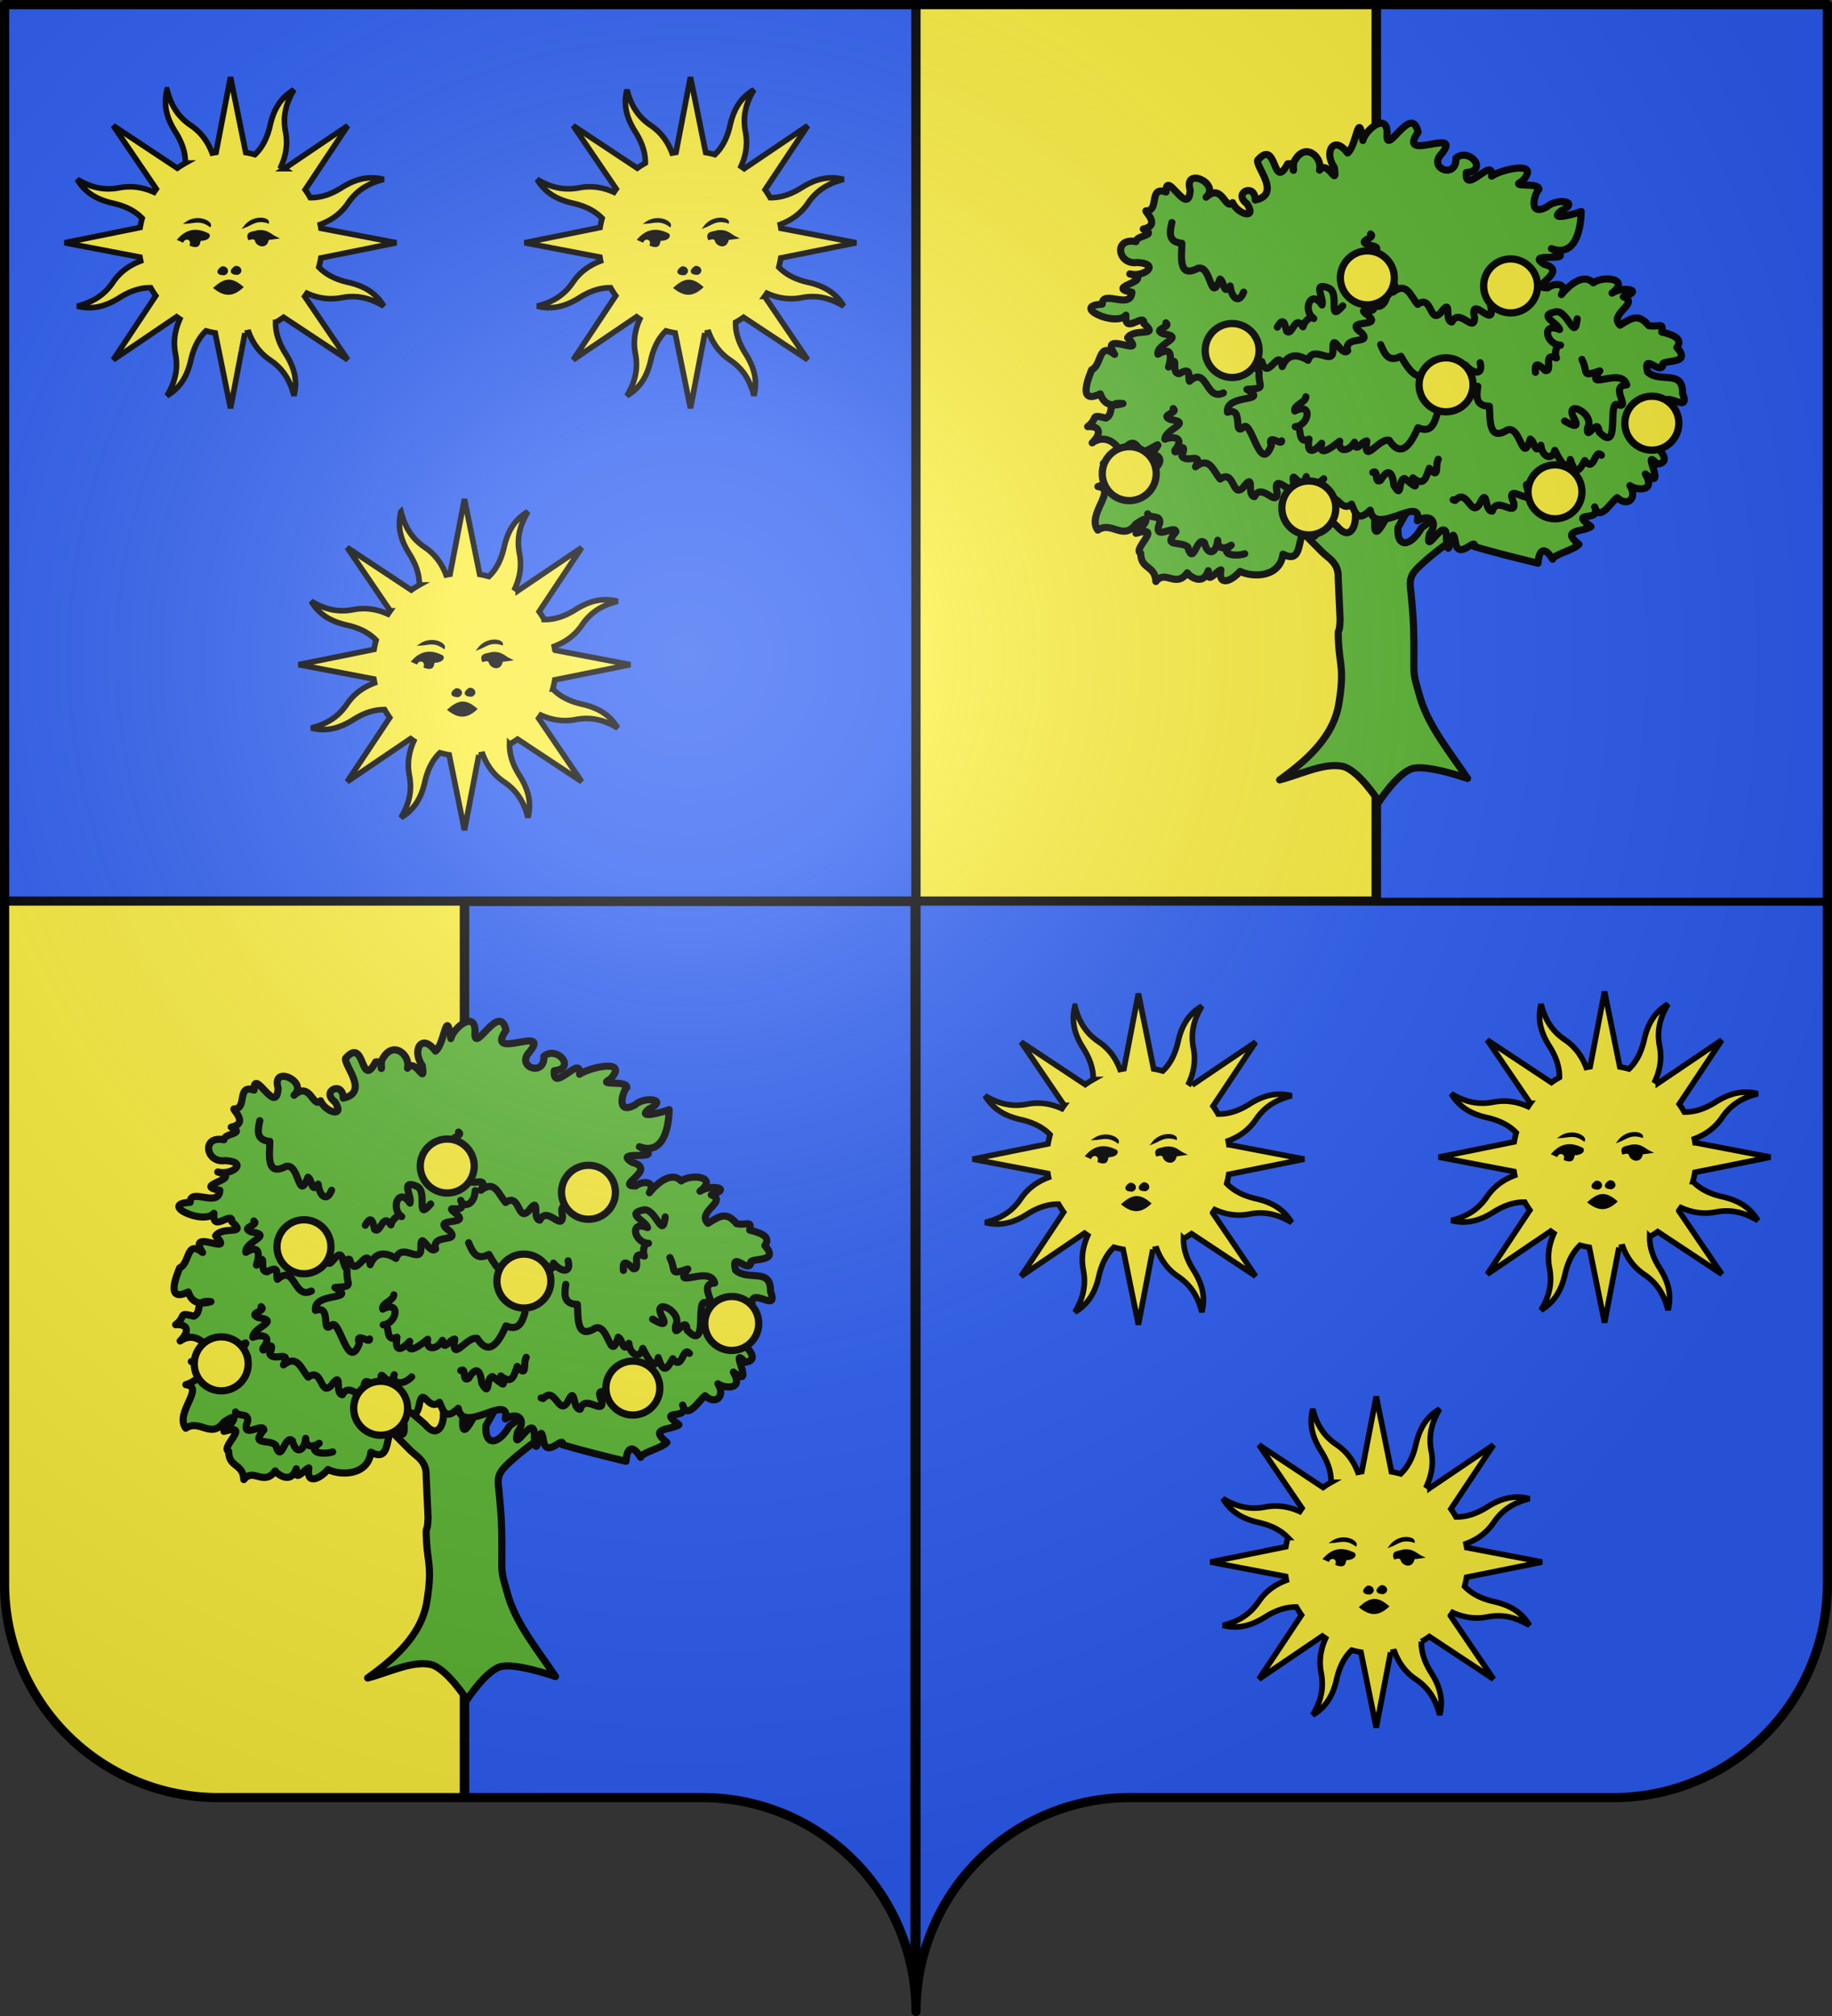 <svg xmlns="http://www.w3.org/2000/svg" xmlns:xlink="http://www.w3.org/1999/xlink" width="600" height="660" viewBox="-300 -295 600 660"><rect x="-300" y="-295" width="600" height="660" fill="#333333" stroke="none"/><radialGradient id="h" cx="-75" cy="-80" r="405" gradientUnits="userSpaceOnUse"><stop offset="0" stop-color="#fff" stop-opacity=".31"/><stop offset=".19" stop-color="#fff" stop-opacity=".25"/><stop offset=".6" stop-color="#6b6b6b" stop-opacity=".125"/><stop offset="1" stop-opacity=".125"/></radialGradient><clipPath id="a"><path id="i" stroke-linecap="round" stroke-linejoin="round" d="M-298.5-293.5h597v517a70 70 0 0 1-70 70H70a70 70 0 0 0-70 70 70 70 0 0 0-70-70h-158.5a70 70 0 0 1-70-70z"/></clipPath><g stroke="#000" stroke-width="3" clip-path="url(#a)"><path fill="#2b5df2" d="M-300-295H0V0h-300z"/><path fill="#fcef3c" d="M0-295h300V0H0zM-300 0H0v365h-300z"/><path fill="#2b5df2" d="M0 0h300v365H0z"/><path id="c" fill="#2b5df2" stroke="#000" stroke-width="3.105" d="M-147.873.064H-.267v362.285h-147.606z"/><use xlink:href="#c" width="100%" height="100%" transform="matrix(1.002 0 0 .811 298.92 -293.705)"/></g><g transform="translate(-254.591 -749.024)"><g id="e" stroke="#000"><path fill="#fcef3c" stroke-width="3.977" d="M105.115 39.11c-2.936 11.483.3 20.935 5.911 29.841 4.34 6.888 7.19 14.227 7.055 22.113a64 64 0 0 0-5.673 3.604L67.06 64.547l30.444 44.848a66 66 0 0 0-1.593 2.317c-8.635-3.89-16.74-4.662-24.465-3.167-10.92 2.112-20.19-.175-29.87-5.945 6.043 10.196 15.059 14.589 25.324 16.919 7.954 1.805 15.144 4.973 20.63 10.667a65 65 0 0 0-1.464 6.518l-53.378 10.824 53.257 10.185c.147.916.323 1.83.51 2.745-8.859 3.351-15.157 8.525-19.564 15.045-6.227 9.215-14.356 14.155-25.28 16.92 11.482 2.936 20.918-.338 29.825-5.95 6.887-4.338 14.226-7.19 22.112-7.054a64 64 0 0 0 3.604 5.673l-30.105 45.386 44.87-30.498c.75.542 1.508 1.1 2.279 1.609-3.89 8.635-4.646 16.78-3.152 24.503 2.113 10.92-.19 20.152-5.96 29.832 10.196-6.043 14.589-15.059 16.919-25.324 1.805-7.954 4.973-15.144 10.667-20.63 2.15.598 4.31 1.089 6.518 1.464l10.824 53.378 10.185-53.257a64 64 0 0 0 2.745-.51c3.35 8.861 8.527 15.158 15.045 19.564 9.215 6.227 14.155 14.356 16.92 25.28 2.937-11.482-.338-20.918-5.95-29.825-4.347-6.9-7.166-14.217-7.015-22.128a64 64 0 0 0 5.634-3.588l45.387 30.105-30.46-44.886a66 66 0 0 0 1.57-2.263c8.637 3.901 16.775 4.646 24.504 3.152 10.919-2.113 20.151.19 29.832 5.96-6.044-10.196-15.044-14.55-25.31-16.88-7.944-1.804-15.126-5.033-20.607-10.722a65 65 0 0 0 1.426-6.502l53.394-10.786-53.273-10.223a64 64 0 0 0-.51-2.745c8.867-3.348 15.157-8.524 19.564-15.045 6.227-9.215 14.372-14.117 25.296-16.882-11.482-2.936-20.934.3-29.84 5.911-6.901 4.348-14.218 7.167-22.129 7.016a64 64 0 0 0-3.588-5.634l30.121-45.348-44.902 30.422a66 66 0 0 0-2.263-1.57c3.896-8.634 4.662-16.742 3.167-24.466-2.112-10.92.175-20.19 5.945-29.87-10.196 6.043-14.55 15.043-16.88 25.308-1.808 7.963-5.031 15.176-10.744 20.662-2.135-.593-4.288-1.107-6.48-1.48L150.01 30.188 139.787 83.46c-.916.147-1.83.323-2.745.51-3.35-8.861-8.524-15.157-15.045-19.564-9.215-6.227-14.117-14.372-16.882-25.296z" transform="matrix(.463 0 0 .462 37.251 603.46)"/><path fill-rule="evenodd" stroke-width="1.326" d="M138.694 179.527c7.096 5.48 12.635 5.892 19.689-.57-7.296-6.258-12.083-6.26-19.69.57zM121.784 149.16c1.522-4.594-3.865-6.059-5.612-2.526l-3.086-1.403c6.32-7.14 13.136-7.523 20.203-4.209 2.362.546 2.262 3.753-3.367 4.49-3.662-1.184.48 6.885-8.138 3.648zM118.417 133.446c5.382-.135 10.074-2.918 17.117 2.245 1.252-2.97-8.601-8.255-17.117-2.245zM159.713 136.412c5.062-1.832 8.632-5.957 16.947-3.289.247-3.213-10.772-5.108-16.947 3.289zM167.803 145.512c-1.59-1.783-3.18-.905-4.77-.561-2.003-5.27 3.09-4.46 5.892-5.612 7.389-.903 8.885 2.522 13.75 4.77l-6.174.842c-1.02 7.236-8.383 4.363-8.698.561zM153.492 164.593c3.47-.44 5.24 3.806 1.403 5.05-5.618-.14-4.626-3.04-1.403-5.05zM144.038 164.89c3.469-.44 5.24 3.805 1.403 5.05-5.618-.141-4.626-3.041-1.403-5.05z" transform="matrix(.463 0 0 .462 37.251 603.46)"/></g><use xlink:href="#e" width="100%" height="100%" transform="translate(74.015 -138.117)"/><use xlink:href="#e" width="100%" height="100%" transform="translate(-76.623 -138.117)"/><use xlink:href="#e" width="100%" height="100%" transform="translate(298.615 293.785)"/><use xlink:href="#e" width="100%" height="100%" transform="translate(220.723 161.89)"/><use xlink:href="#e" width="100%" height="100%" transform="translate(373.396 161.23)"/><g id="f"><path d="m144.041-261.493-2.93 9.376 7.177 7.232c1.663 1.698 4.692 3.01 4.513 7.188l.54 11.805c-.201 5.36-.754.738-.429 6.694.326 5.956 1.648 7.311.086 16.86-1.588 9.87-9.9 16.559-16.636 21.438 5.618-1.395 12.212-4.823 17.52-3.836 4.546.845 10.373 9.974 10.373 9.974s5.545-8.567 9.757-9.399c4.496-.887 15.127 2.86 15.127 2.86-4.803-7.202-10.872-14.499-13.31-22.677-1.901-6.773-1.793-5.775-1.76-11.56.062-10.666-.377-12.585-.89-18.697-.586-3.736.677-5.018 3.177-7.344 3.222-2.956 6.172-5.034 9.173-7.275l-1.596-8.563-7.698 5.728c-3.262 5.653-7.089 5.579-6.626-.08l2.616-4.653.18-6.207-3.15 2.464-2.824 5.435c-4.528 8.793-3.188.87-3.203-1.935l-3.946-8.502-1.506 7.03-.136 3.604c.033 2.381-1.596 6.73-5.181 2.382l-4.236-3.65z" style="fill:#5ab532;fill-rule:evenodd;stroke:#000;stroke-width:2;stroke-linecap:round;stroke-linejoin:round" transform="matrix(1.166 0 0 1.166 -84.009 1214.3)"/><path d="M149.283-254.954c-6.154-4.003.993 10.348-5.994 4.079-2 2.524-.57 9.465-6.001 6.587-.819 6.574-8.484 6.635-12.048 4.846-2.43 2.76-6.205 4.374-5.385-.445-1.42.503-3.98 4.35-3.528.251-1.72 4.93-6.015.798-5.91.595-3.263 4.441-6.087-1.017-8.824 2.431-.235-4.68-4.216-3.235-4.263-7.913-2.506-1.149 6.658-7.988-1.32-5.614 2.7-2.4 4.704-5.97-.072-2.563-3.565 4.797-6.74-1.001-10.652 1.664-3.247-4.33 5.565-11.517.028-12.226 3.8-1.086 7.927-5.785 1.522-6.486 4.747 1.572 11.64 2.757 10.867 1.087 3.535 3.027 7.802-3.654 2.51-3.498 4.09-5.242 1.074-1.816-2.659-.625-2.254-4.125-3.104-2.854-5.844-.129-1.7-3.472-5.151-4.75-8.008-2.614 2.499-2.456 2.538-4.81-1.266-4.571 3.218-2.442.42-3.555 5.127-2.385 2.57-1.284-.182-4.671 4.795-4.083-4.29 1.273-5.684-.728-6.389-2.722-6.973 3.407-2.707-5.818-2.417-6.74 2.952-1.326 1.797-8.023 6.46-4.34-4.64-7.196 9.478 1.4 3.651-4.681 2.024-2.927 9.171.023 4.546-3.968.263-3.37-5.608 3.401-5.022-2.36-2.882 3.437-15.724-2.639-6.666-3.087-.003-4.299 7.986 1.74 8.34-3.358-8.244-1.49 7.055-3.188-.581-5.142 4.19 1.01 8.662-2.871 2.082-3.207-5.475.82-6.796-7.135-.353-5.849.04-1.925 6.254-1.588 2.055-3.55 5.401-1.144-.361-5.475.923-5.098 3.681-.15.482-7.047 5.476-5.29-.154-6.802 6.304 7.674 6.769-.566-2.03-6.703 8.667-1.825 4.473 2.008 4.622-4.153 5.296 3.885 7.44 1.54 1.336 3.223 6.987 4.943 4.05.315-4.151-3.06 2.272-6.042 2.315-1.05 7.47-1.579.103-9.303.672-11.171 5.59-6.472 4.1 9.1 8.434 1.01 2.783-.58 1.093 4.723 1.686-.345 2.954-6.256 8.244-1.54 7.257 2.116 2.348-3.153 5.12 5.475 4.139-.775-3.028-4.357-.113-9.246 3.735-4.038 2.563-1.92 3.034-12.653 4.294-3.516.736-3.12 7.323-8.432 6.779-1.303-.02 5.568 6.95-9.214 8.727-1.022-6.13 8.864 12.782-1.727 6.632 6.046-4.069 4.238 4.317 7.21 4.006 1.236 3.714-3.11 9.215 3.51 2.91 4.061-.51 6.65 7.806-4.937 7.105 1 2.883-1.991 14.034-4.508 8.67 1.363-4.08 2.06 4.718.158 4.615 2.338-.967.652-3.424 8.015 2.322 4.886 2.576-2.462 9.671-1.604 3.838 1.203-3.577 2.955 4.025.83 5.725.125-.033 3.541-1.033 13.167-8.352 10.43 8.61 4.522-8.174.508-2.057 4.379 7.423 1.993-5.07 6.743 1.02 6.627 1.96-1.536 5.745-1.36 3.823 1.912 2.489-3.056 6.376-6.01 8.953-3.315 2.873-2.098 10.53-1.136 5.28 2.894 2.797-1.943 9.382-.944 3.175 1.032 4.777 1.786-4.219 4.682-.934 7.966 3.563-2.254 5.285-3.198 8.036.11 3 .594 4.257-1.124 3.69 1.817 4.253.992 5.717 2.264 4.25 4.328 4.63 5.102-4.763 3.185-3.94 4.957-.742 2.911-5.694-3.804-4.27 1.962 3.54 3.176 9.951-.904 9.794 5.95 2.593 6.781-6.452-2.498-5.068 4.533-1.294 1.289-6.09-.905-2.157 3.357 2.58 3.62-6.693.233-1.949 4.485-2.779-.834 8.439 6.646 2.057 7.504-4.92-5.364 3.253 8.23-3.315 2.765 3.195 5.475-3.064 4.423-4.334 3.28 2.124 3.275-.443 6.245-3.595 3.377-1.674 1.185-4.943 6.97-6.316 2.61 2.01 4.646-7.575.66-1.038 5.535-2.227 1.562-8.716.688-3.384 4.967-1.514 1.636-7.054 2.827-7.383 4.18-2.265-3.725-3.845-2.804-4.106 1.125-5.96-1.46-11.834-2.895-17.82-4.651.362-2.886-4.57 4.128-5.38-1.268-1.089-6.796-1.803 7.05-2.528-.749.288-8.25-6.428 5.708-4.74-1.531 2.61-3.464.143-5.896-3.43-3.717 1.614-7.67-11.955 4.677-13.23-2.974-3.429 3.35-4.151.967-5.26-1.697-3.285 2.788-4.75-5.242-5.764 1.15-.278.801-.471 2.007-1.501 2.213" style="fill:#5ab532;fill-rule:evenodd;stroke:#000;stroke-width:2;stroke-linecap:round;stroke-linejoin:round" transform="matrix(1.166 0 0 1.166 -84.009 1214.3)"/><path fill="none" stroke="#000" stroke-linecap="round" stroke-linejoin="round" stroke-width="2.332" d="M39.697 820.902c-.852 3.609-1.08 6.371 3.266 6.795.047 3.701-1.477 11.762 5.21 8.203 4.632-1.286 3.956 12.107 7.294 3.52 1.511.906.992 5.499 3.319 2.26.42 3.845 2.826 6.083 4.41 2.003m11.044 11.456c1.37-2.375 2.258-2.722 2.999 1.304 2.027 1.843 2.593-5.7 5.383-1.403.545-2.17 2.722-3.62 3.534-2.725-3.802-2.62-.953-9.91 2.702-4.414.82-2.176-3.453-7.926 2.317-5.485 3.655 1.788-.722 11.751 4.474 5.762m12.43 12.688c1.375 3.437 2.783 5.86 6.622 3.822 2.225 3.947 6.134 10.29 9.76 3.254 3.323-1.165 9.374 7.71 7.342-.432 1.768-.1 3.972 4.008 4.048.046 2.493 2.9 5.866 3.525 4.8-.767m18.12 3.145c-.254-2.762.338-3.448 3.232-.569 2.729.421-1.133-6.158 3.639-4.115-.825-2.114.192-4.492 1.347-4.193-4.615-.028-6.525-7.68-.316-5.13-.553-2.251-7.43-4.614-1.251-5.806 4.013-.615 6.159 10.131 7.023 2.305m-32.555 22.09c-.567 3.664-.57 6.434 3.791 6.53.341 3.685-.552 11.837 5.84 7.789 4.519-1.636 4.89 11.774 7.55 2.964 1.578.786 1.42 5.408 3.487 2.005.351 3.878 3.72 5.189 4.554 1.666 1.143 2.306 4.107 8.203 5.066 3.011 1.65 5.22 2.81 3.948 4.754.358 3.206 4.223 3.169-4.286 5.434-1.749m-12.044-11.211c2.502 1.449 5.258 2.844 2.818-1.354-2.572-5.886 7.212-.923 4.729 3.477-.65 5.16 3.403-3.831 3.74 1.44 7.22 7.653 2.525-10.674 6.155-8.914 4.476 1.518-2.97-6.214 2.889-6.468-1.632-6.096-14.222 2.441-8.798-4.588-6.315 2.094-3.601.757-5.866-3.74m-47.448 17.957c-1.048 3.553-2.232 6.082-6.238 4.394-1.847 4.149-5.169 10.782-9.416 4.106-3.416-.864-8.622 8.51-7.352.22-1.77.06-3.585 4.344-4.027.406-1.948 3.35-5.595 3.236-4.852-.338-2.002 1.597-7.226 5.808-5.892.676-2.963 3.285-4.948 3.368-4.16-1.352-4.283 1.963-1.852-4.845-4.505-4.056 4.6-.445 5.777-8.227-.163-5.137-.413-2.008 3.55-2.736 3.63-4.664m-7.927 14.428c.085 1.824-4.814-2.817-3.38 1.544-3.758 9.74-6.454-8.95-9.158-5.977-3.555 3.06.32-6.883-5.186-4.918-.787-6.268 14.114-3.005 6.36-7.496 6.681-.416 3.615-.595 3.975-5.63m-11.682 6.794c-5.937 2.862-5.18-9.077-11.104-3.841-.67-1.498 1.039-4.933-3.395-2.473-3.069-.03.384-7.345-3.474-2.17.635-2.071 1.896-7.415-3.478-4.186-.563-3.607 9.415-5.546 1.748-6.699-3.802-1.568 2.76-2.078.866-3.582m72.502-9.911c-.253 4.704-3.802 5.71-4.743 3.18 2.43 5.411-6.457.551-1.502 4.367 5.038 4.202-8.978.766-1.993 5.784 3.135 3.856-6.107.508-4.74 5.746-2.111 2.011-4.956-6.488-4.815-.525.306 6.03-6.284-1.885-8.165 3.622-3.803-2.387-6.9-1.864-8.444 2.066-1.018-6.911-4.722 5.251-6.694-1.653-1.95-1.299-.29 6.294-2.163.531-1.16-6.67-5.096 5.387-5.103-1.54 1.612-3.962 1.198-6.065-3.1-3.405-2.62.17 1.318-3.614-1.053-3.418m96.36-10.967c-3.334 3.322-6.736 1.843-5.712-.695-1.794 5.638-5.215-3.754-4.098 2.292.905 6.415-7.234-5.255-5.43 3.034-.278 4.906-4.997-3.594-7.457 1.225-2.75-.39.477-8.571-3.77-2.898-3.612 3.459-2.7-6.256-7.431-2.87-2.365-2.76-3.547-7.59-8.093-4.011 2.602-5.173-3.019-.96-4.462-3.544 2.2-6.162-2.703.59-2.27-1.893 3.385-4.223-.536-4.657-3.321-3.604.207-3.433 9.255-5.321 1.869-6.436-3.802-1.568 2.759-2.078.866-3.582M89.42 904.79c-3.333 3.322-6.735 1.843-5.71-.695-1.795 5.638-5.216-3.755-4.098 2.292.904 6.415-7.235-5.256-5.43 3.033-.279 4.906-4.998-3.594-7.457 1.225-2.751-.389.476-8.57-3.771-2.897-3.611 3.458-2.7-6.256-7.431-2.87-2.365-2.76-3.546-7.59-8.092-4.012 2.601-5.172-3.02-.959-4.463-3.543 2.2-6.163-2.703.59-2.27-1.894 3.386-4.222-.535-4.656-3.321-3.603.207-3.433 9.256-5.322 1.869-6.437-3.802-1.568 2.759-2.078.866-3.582m23.43 47.54c-2.567.882-8.797.513-4.418-2.82-2.368 1.499-4.513 1.188-4.42-1.599-.455 4.377-3.307 5.296-4.339.789-2.593-2.437-3.558 8.027-5.476 1.423-2.286-2.123-8.422.332-3.88-4.987-.288-2.626-7.825 3.535-5.277-2.947.202-2.89-3.033-1.168-3.989-2.933m133.943-11.01c-2.606 3.907-6.227 3.1-5.739.42-.64 5.874-5.867-2.68-3.552 3.037 2.18 6.115-8.146-3.758-4.708 4.02.713 4.868-5.598-2.562-7.061 2.639-2.776.164-1.262-8.496-4.284-2.114-2.858 4.083-3.895-5.607-7.866-1.38l-.665-.201m-4.88-13.286c-1.138 2.05.536 6.928-2.926 2.972-1.077 2.694-1.5 6.212-5.393 3.12 2.176 4.722-.114 2.06-2.727.204-2.304.277-.588 7.186-3.49 2.23-.434-4.195-1.764-5.961-4.358-1.639-2.247 1.326-.528-3.8-2.543-2.565"/></g><use xlink:href="#f" width="100%" height="100%" transform="translate(298.703 -294.025)"/><circle id="g" cx="27.05" cy="900.523" r="8.835" fill="#fcef3c" stroke="#000" stroke-width="2.374"/><use xlink:href="#g" width="100%" height="100%" transform="translate(134.813 7.93)"/><use xlink:href="#g" width="100%" height="100%" transform="translate(74.015 -64.763)"/><use xlink:href="#g" width="100%" height="100%" transform="translate(167.194 -13.217)"/><use xlink:href="#g" width="100%" height="100%" transform="translate(27.095 -38.33)"/><use xlink:href="#g" width="100%" height="100%" transform="translate(99.127 -27.095)"/><use xlink:href="#g" width="100%" height="100%" transform="translate(52.207 14.539)"/><use xlink:href="#g" width="100%" height="100%" transform="translate(297.381 -291.434)"/><use xlink:href="#g" width="100%" height="100%" transform="translate(436.82 -285.486)"/><use xlink:href="#g" width="100%" height="100%" transform="translate(468.54 -307.955)"/><use xlink:href="#g" width="100%" height="100%" transform="translate(356.197 -280.2)"/><use xlink:href="#g" width="100%" height="100%" transform="translate(375.361 -355.536)"/><use xlink:href="#g" width="100%" height="100%" transform="translate(331.085 -331.745)"/><use xlink:href="#g" width="100%" height="100%" transform="translate(401.134 -320.511)"/><use xlink:href="#g" width="100%" height="100%" transform="translate(120.274 -56.172)"/><use xlink:href="#g" width="100%" height="100%" transform="translate(422.282 -352.893)"/></g><use xlink:href="#i" fill="url(#h)"/><use xlink:href="#i" fill="none" stroke="#000" stroke-width="3"/></svg>